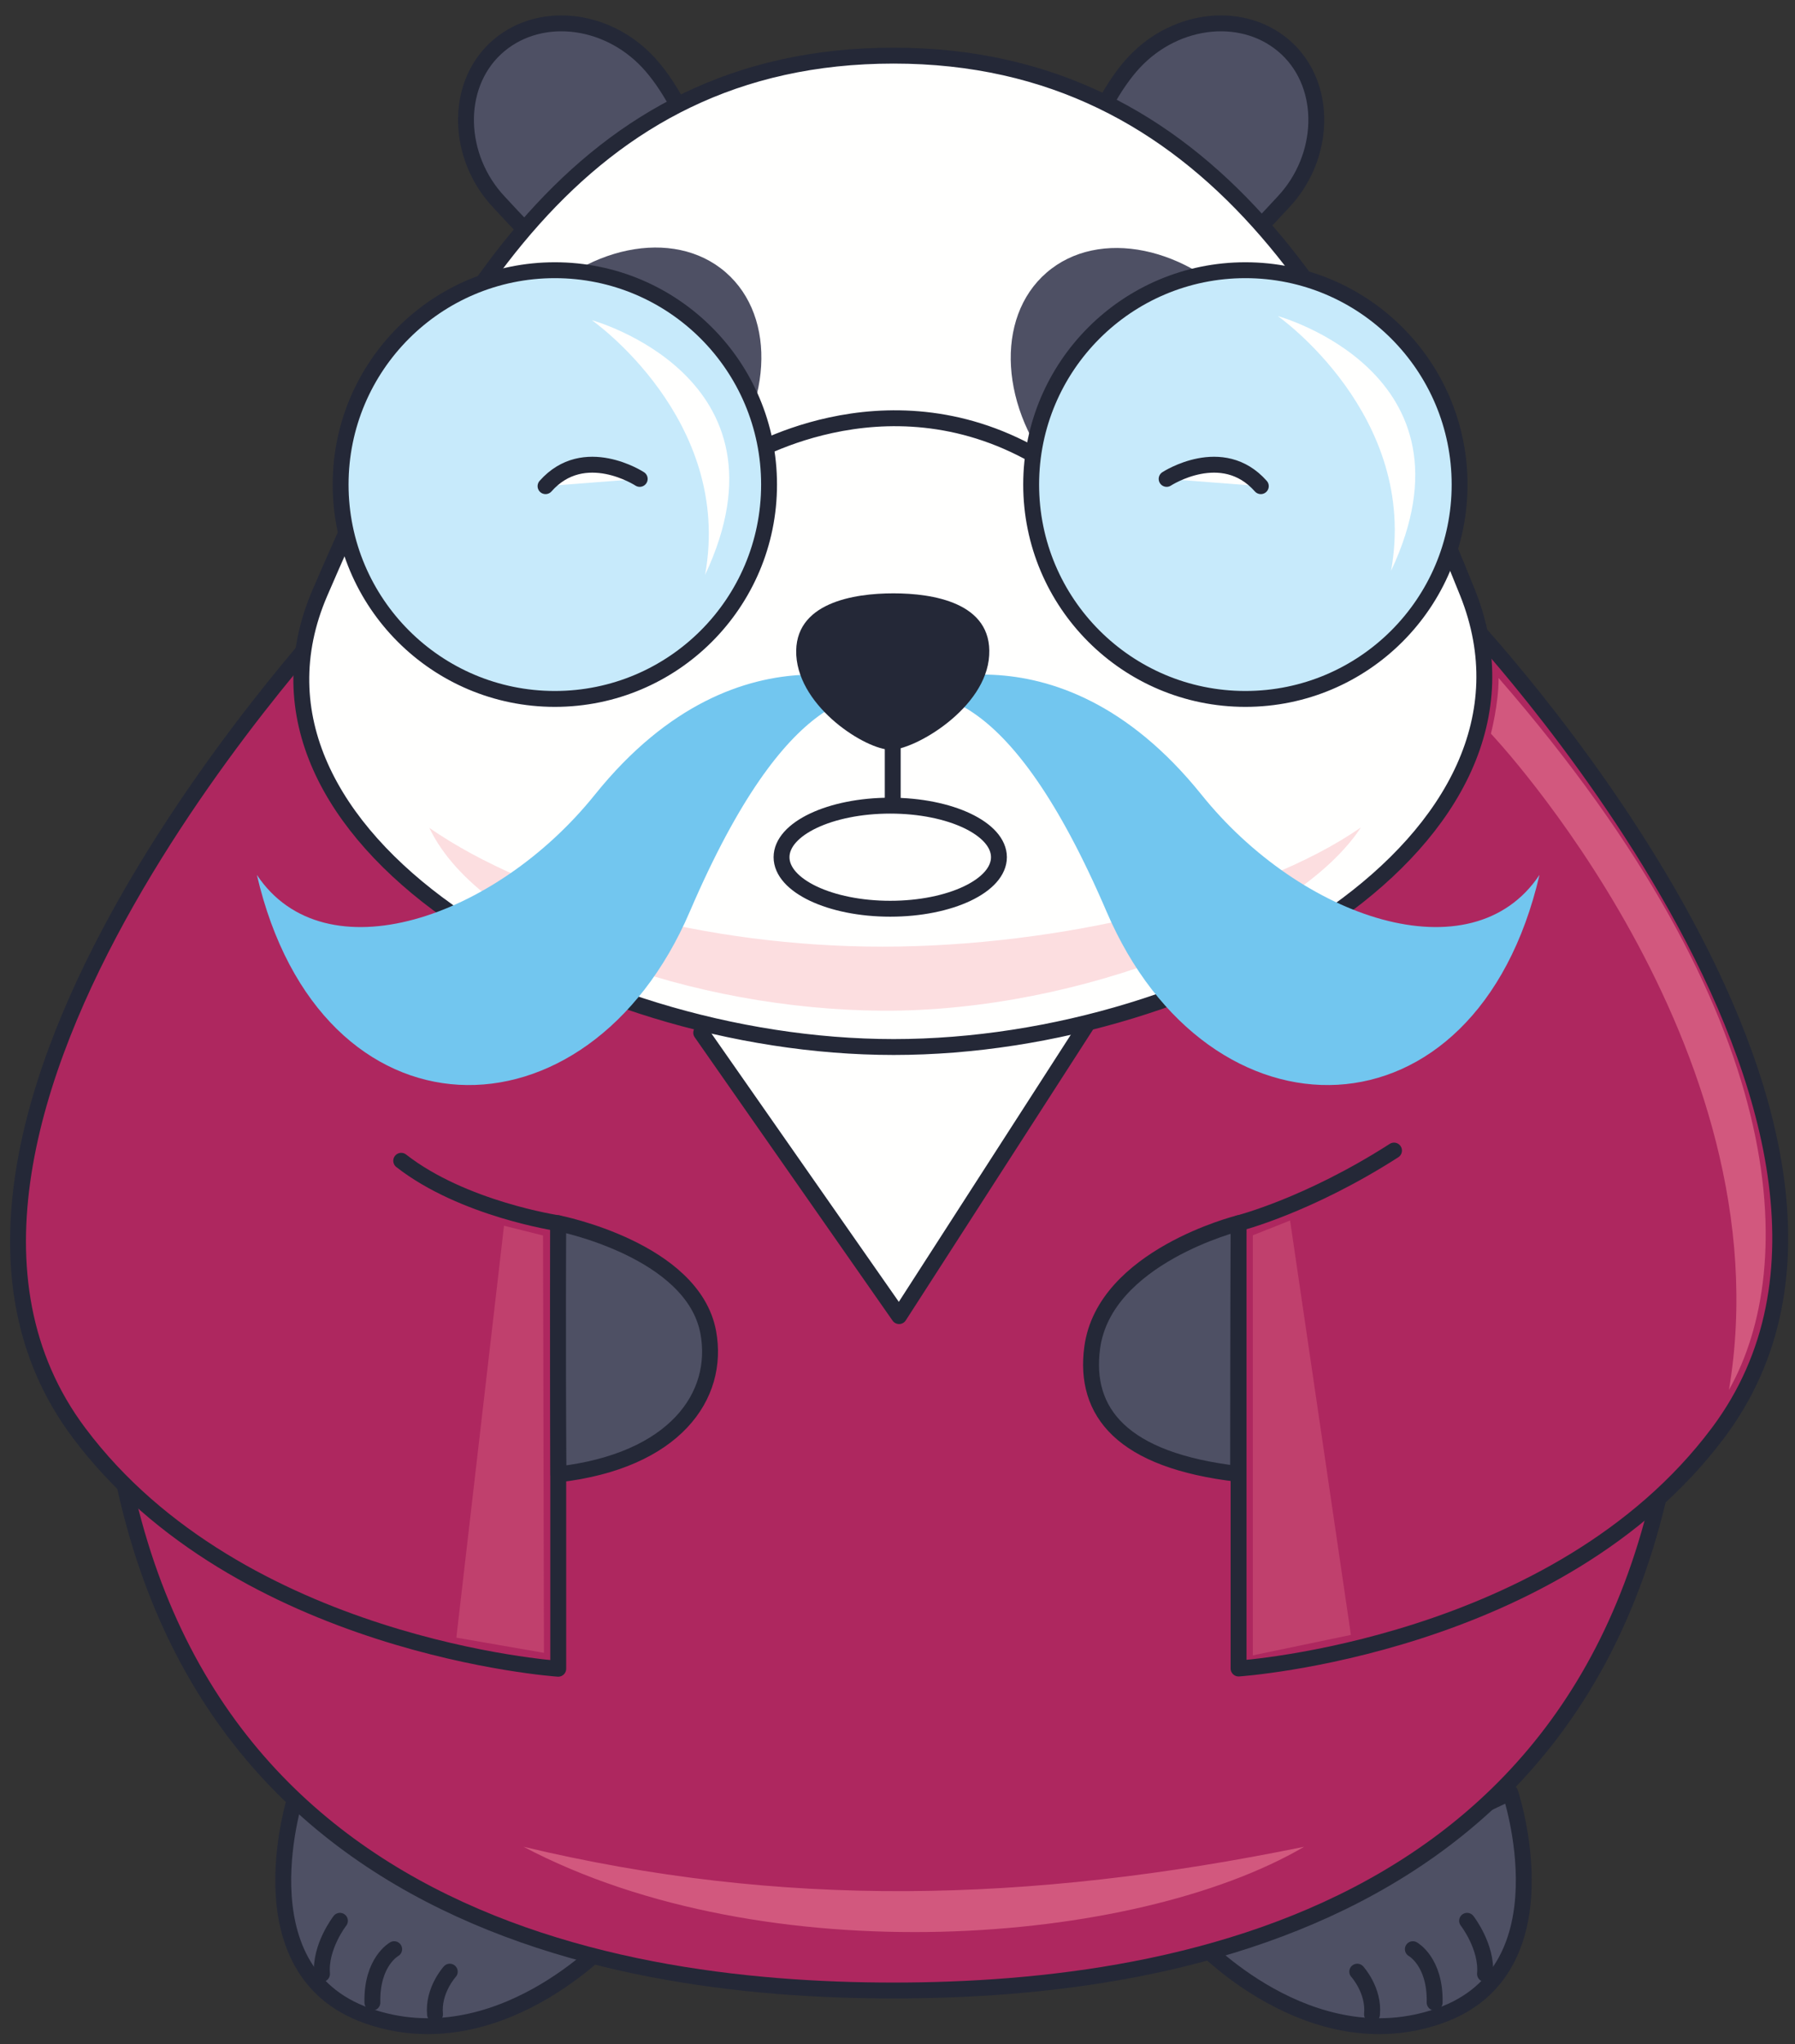 <?xml version="1.0" encoding="utf-8"?>
<!-- Generator: Adobe Illustrator 24.3.0, SVG Export Plug-In . SVG Version: 6.00 Build 0)  -->
<svg version="1.1" id="Layer_1" xmlns="http://www.w3.org/2000/svg" xmlns:xlink="http://www.w3.org/1999/xlink" x="0px" y="0px"
	 viewBox="0 0 791 900.2" style="enable-background:new 0 0 791 900.2;" xml:space="preserve">
<rect x="0" y="0" width="791" height="900.2" fill="#333333" stroke="none"/>
<style type="text/css">
	.st0{fill:#4E5064;stroke:#242837;stroke-width:7;stroke-linecap:round;stroke-linejoin:round;stroke-miterlimit:10;}
	.st1{fill:#C7EAFB;stroke:#242837;stroke-width:7;stroke-linecap:round;stroke-linejoin:round;stroke-miterlimit:10;}
	.st2{fill:#AE275F;stroke:#242837;stroke-width:7;stroke-linecap:round;stroke-linejoin:round;stroke-miterlimit:10;}
	.st3{fill:#FFFFFE;stroke:#242837;stroke-width:7;stroke-linecap:round;stroke-linejoin:round;stroke-miterlimit:10;}
	.st4{fill:#4E5064;}
	.st5{fill:none;stroke:#242837;stroke-width:7;stroke-linecap:round;stroke-linejoin:round;stroke-miterlimit:10;}
	.st6{fill:#D2587E;}
	.st7{fill:#C0406D;}
	.st8{fill:#FCDEE0;}
	.st9{fill:#72C6EF;}
	.st10{fill:#242837;}
	.st11{fill:#FFFFFE;}
</style>
<g>
	<g>
		<path class="st0" d="M527.9,854.7c0,0,49.2,53.3,106.6,33c57.2-20.2,31-98.3,31-98.3L527.9,854.7z"/>
		<path class="st1" d="M598.1,868.3c0,0,7.5,8.2,6.5,18.8"/>
		<path class="st1" d="M622.6,858.4c0,0,10,5.5,9.6,23.5"/>
		<path class="st1" d="M646.5,845.9c0,0,8.9,11.4,7.9,23.4"/>
	</g>
	<g>
		<path class="st0" d="M268.4,854.7c0,0-49.2,53.3-106.6,33c-57.2-20.2-31-98.3-31-98.3L268.4,854.7z"/>
		<path class="st1" d="M198.2,868.3c0,0-7.5,8.2-6.5,18.8"/>
		<path class="st1" d="M173.7,858.4c0,0-10,5.5-9.6,23.5"/>
		<path class="st1" d="M149.8,845.9c0,0-8.9,11.4-7.9,23.4"/>
	</g>
	<path class="st2" d="M397.4,145.8l0-2.6c0,0-1.4,0.4-3.9,1.2c-2.5-0.8-3.9-1.2-3.9-1.2l0,2.6C337.3,164.1,33.4,282.9,46.2,584.4
		c11,257.4,219.5,292.2,347.5,292.2s336.2-34.7,347.1-292.2C753.7,282.9,449.8,164.1,397.4,145.8z"/>
	<g>
		<path class="st2" d="M644.2,270.2c0,0,214.7,225.1,112.9,360.8c-70.8,94.5-211.3,103.8-211.3,103.8V538.7c0,0,30.6-7.7,68.5-32"/>
		<path class="st0" d="M545.8,538.7c0,0-59.1,14.7-64.5,54.8c-3.8,28.4,13.1,49.7,64.3,55.6C545.6,588.1,545.8,538.7,545.8,538.7z"
			/>
	</g>
	<g>
		<path class="st2" d="M153.4,264.5c0,0-220.4,230.8-118.6,366.5C105.6,725.5,246,734.9,246,734.9V538.7c0,0-41.9-6.2-69.2-27.5"/>
		<path class="st0" d="M246,538.7c0,0,59.3,11.6,66.1,48c5.2,28.1-14.8,56.7-66,62.6C245.7,589.1,246,538.7,246,538.7z"/>
	</g>
	<polyline class="st3" points="309,454.8 396.2,579.6 479.9,449.7 	"/>
	<path class="st0" d="M250.1,116.7c-10.1-5.4-24.4-21.5-30.3-27.8c-18.4-19.6-19.6-50.5-1.5-67.5c18.2-17,48.5-14.1,67.3,6
		c8.7,9.3,17.3,24.9,22.2,40.6"/>
	<path class="st0" d="M535.3,116.7c10.1-5.4,24.4-21.5,30.3-27.8c18.4-19.6,19.6-50.5,1.5-67.5c-18.2-17-48.5-14.1-67.3,6
		c-8.7,9.3-17.3,24.9-22.2,40.6"/>
	<path class="st3" d="M646.7,261c43.5,108.6-113.2,200.1-252.9,200.1S94.5,368.6,141,261C194.3,137.6,254.2,24.5,393.8,24.5
		S598.4,140.5,646.7,261z"/>
	<g>
		<g>
			
				<ellipse transform="matrix(0.655 -0.756 0.756 0.655 -37.523 266.162)" class="st4" cx="272.7" cy="174.2" rx="71.7" ry="55"/>
		</g>
	</g>
	<g>
		<g>
			<g>
				<g>
					
						<ellipse transform="matrix(0.756 -0.655 0.655 0.756 10.048 375.279)" class="st4" cx="507.9" cy="174.2" rx="55" ry="71.7"/>
				</g>
			</g>
		</g>
	</g>
	<path class="st3" d="M326.5,202.4c0,0,62.5-39.8,129.7-1.7"/>
	<ellipse class="st5" cx="392.3" cy="377.5" rx="47.9" ry="22.7"/>
	<g>
		<circle class="st1" cx="244.5" cy="213.4" r="94.4"/>
		<circle class="st1" cx="548.8" cy="213.4" r="94.4"/>
	</g>
	<path class="st3" d="M514.1,210.9c0,0,24.5-16,41.5,3.2"/>
	<path class="st3" d="M281.9,210.9c0,0-24.5-16-41.5,3.2"/>
	<path class="st6" d="M657,323.1c0,0,130.3,137.6,104.9,289c30.5-54.2,28.6-164.1-101.5-313.5C660.4,310,657,323.1,657,323.1z"/>
	<polygon class="st7" points="239.3,544.1 222.1,539.8 201.1,721.2 239.7,727.9 	"/>
	<polygon class="st7" points="552.1,544 552.1,729 595.3,720 568.5,537.5 	"/>
	<path class="st8" d="M388.9,416.9c-77.2,0-153.5-20.4-199.7-52.3c23,48.1,117.4,80.1,199.8,80.5c87.4,0.5,183.5-39,210.7-80.7
		C553.7,396.3,466.2,416.9,388.9,416.9z"/>
	<path class="st6" d="M230.7,813.3c106.5,56.1,269.3,43.7,344,0C452,838.4,343.9,840.3,230.7,813.3z"/>
	<path class="st9" d="M397.3,304.9c0,0-70.2-35.6-135.1,45c-43.9,54.7-119.1,80.2-149,35.4c27.9,120,145.8,121.1,190.8,16.1
		C347.2,300.8,381.2,304.5,397.3,304.9z"/>
	<path class="st9" d="M394.3,304.9c0,0,70.2-35.6,135.1,45c43.9,54.7,119.1,80.2,149,35.4c-27.9,120-145.8,121.1-190.8,16.1
		C444.4,300.8,410.4,304.5,394.3,304.9z"/>
	<g>
		<line class="st5" x1="393.4" y1="325.1" x2="393.4" y2="353.6"/>
		<path class="st10" d="M392.5,330.2c-10.7,0-40.2-18.3-41.6-41.6c-1.3-23.3,25.6-27.3,42.8-27.3s43.6,4,42.2,27.3
			C434.6,311.9,403.2,330.2,392.5,330.2z"/>
	</g>
	<path class="st11" d="M563.1,139.2c0,0,91,24.9,49.9,112.2C625.4,182.9,563.1,139.2,563.1,139.2z"/>
	<path class="st11" d="M260.8,141c0,0,91,24.9,49.9,112.2C323.2,184.6,260.8,141,260.8,141z"/>
</g>
</svg>
